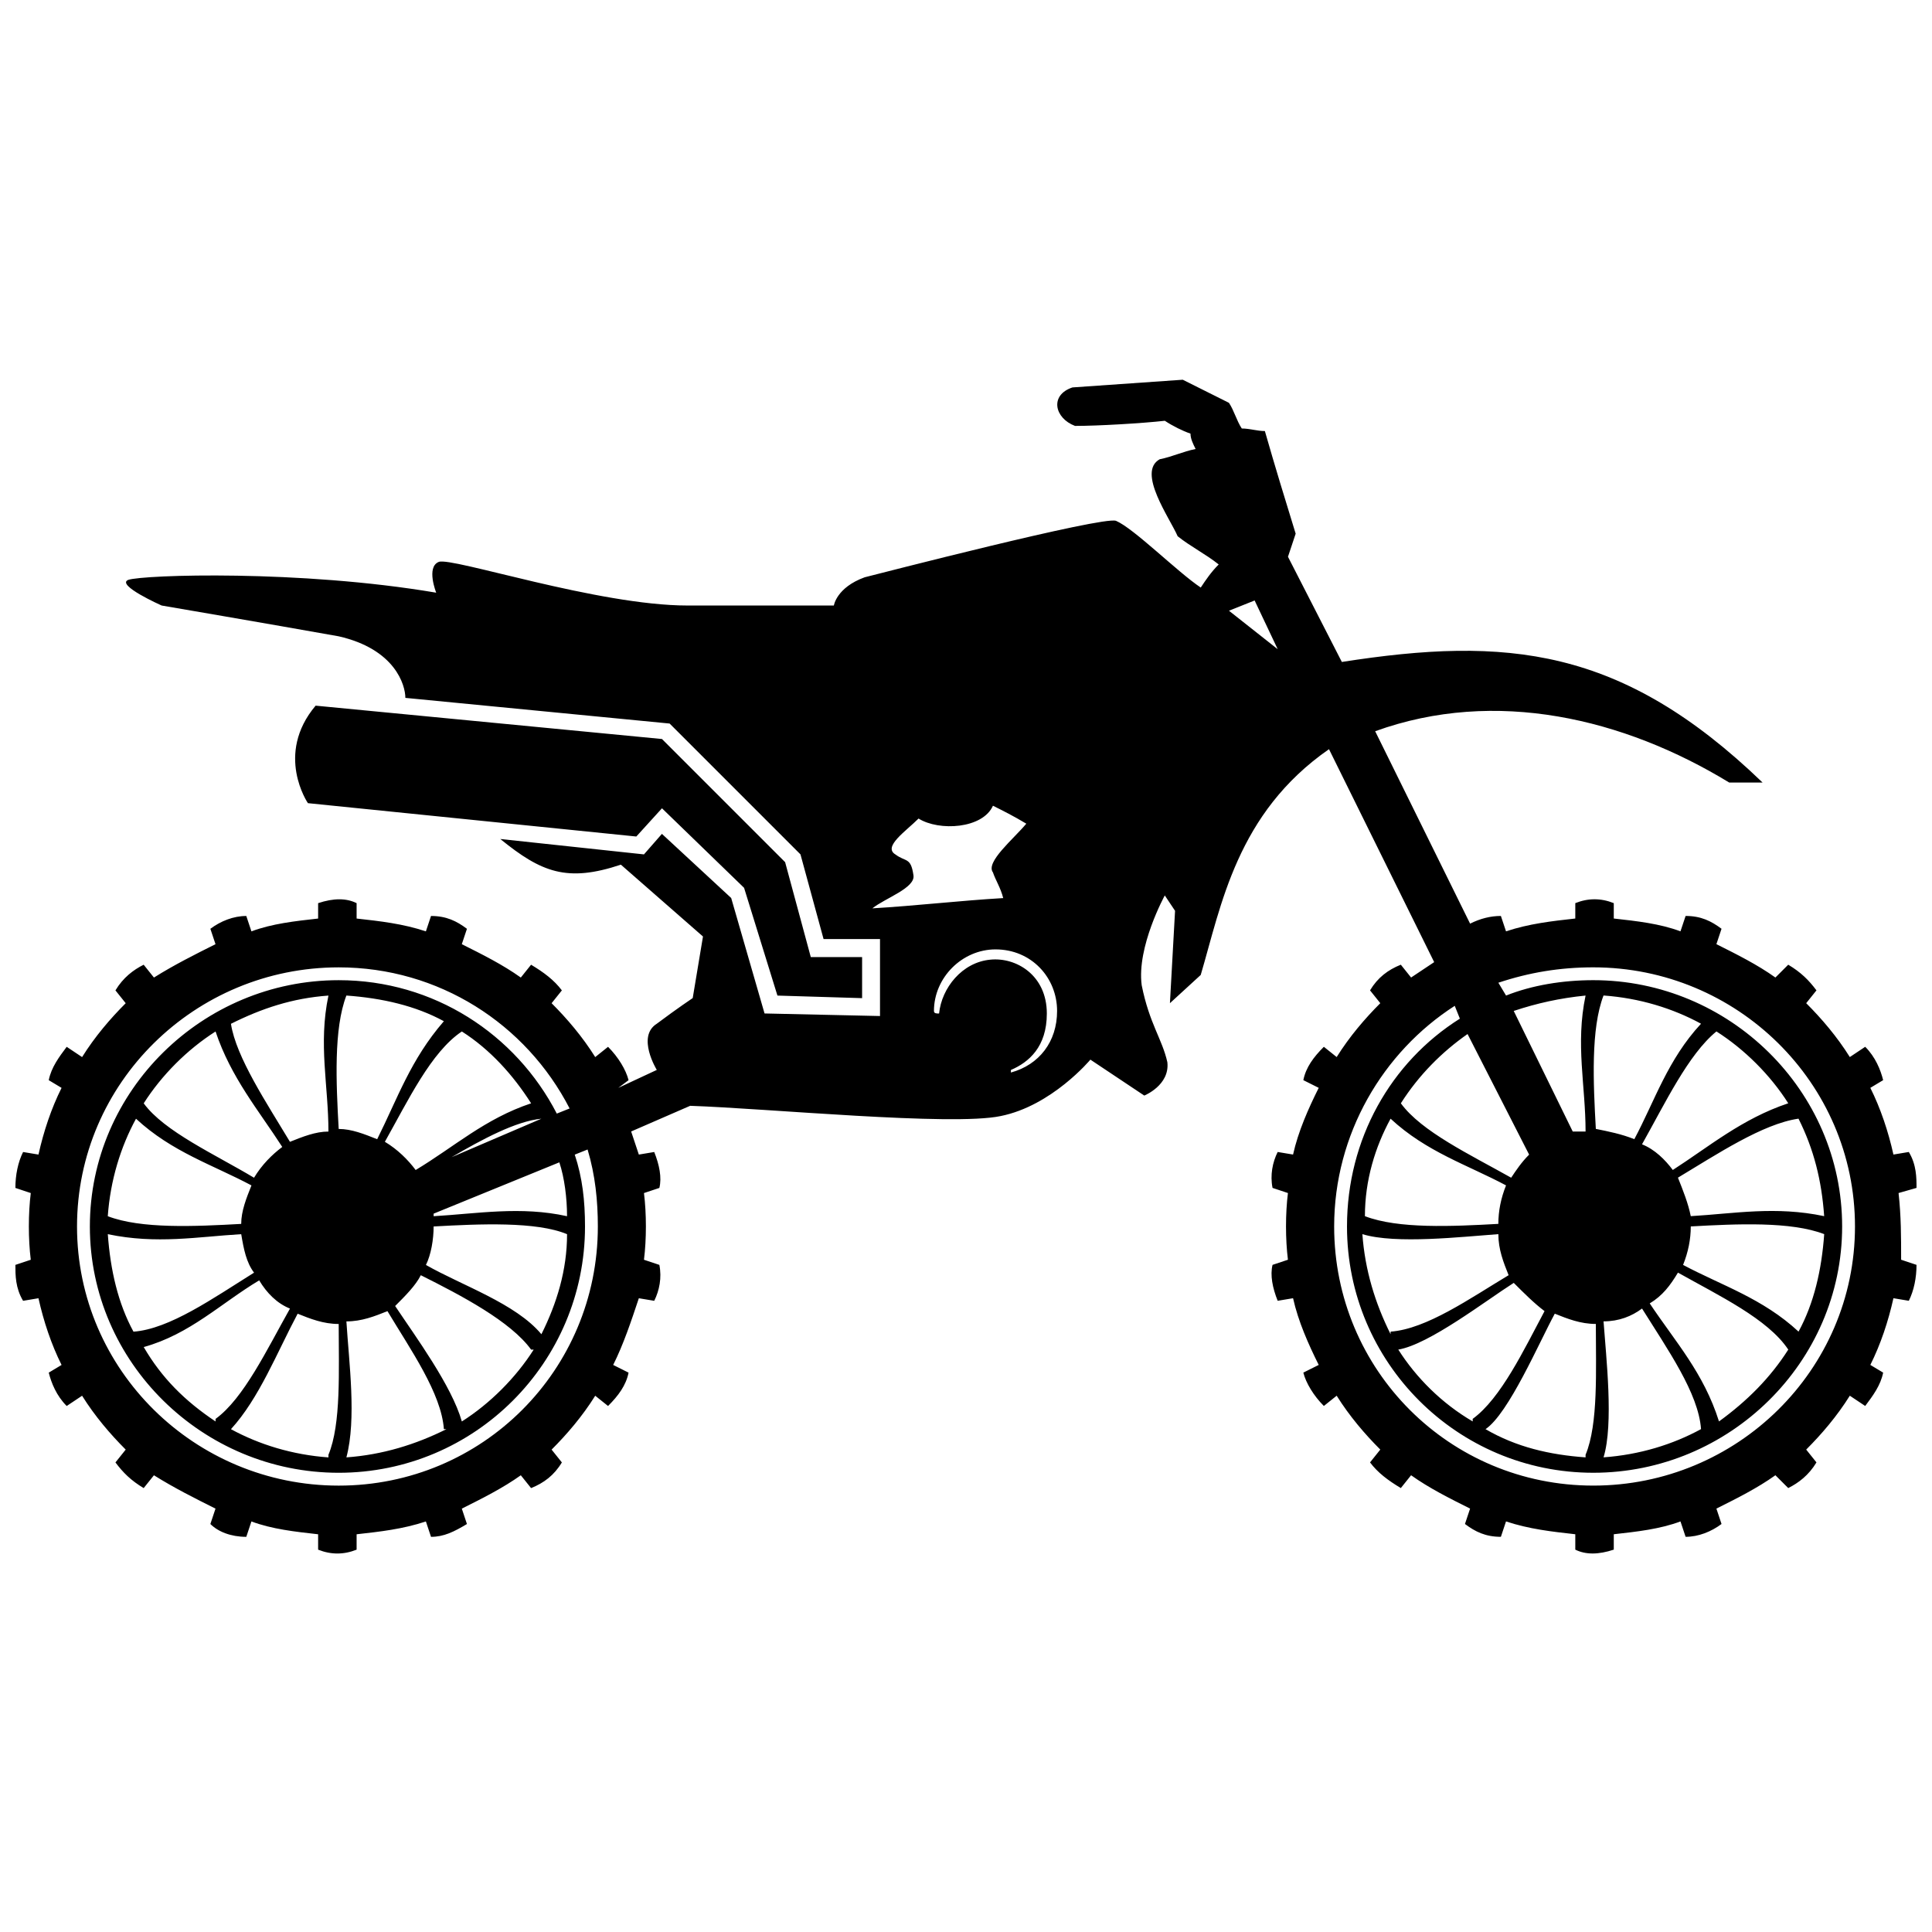 <?xml version="1.0" encoding="UTF-8"?>
<!-- Uploaded to: ICON Repo, www.svgrepo.com, Generator: ICON Repo Mixer Tools -->
<svg width="800px" height="800px" version="1.1" viewBox="144 144 512 512" xmlns="http://www.w3.org/2000/svg">
 <defs>
  <clipPath id="a">
   <path d="m148.09 244h503.81v312h-503.81z"/>
  </clipPath>
 </defs>
 <g clip-path="url(#a)">
  <path d="m259.6 301.07s-2.719-6.801 0.68-8.16c3.398-1.359 42.152 11.559 65.949 11.559h38.754s0.68-4.758 8.16-7.481c2.719-0.68 63.23-16.316 66.629-14.957 4.758 2.039 16.316 13.598 22.438 17.676 1.359-2.039 2.719-4.078 4.758-6.121-3.398-2.719-7.481-4.758-10.879-7.481-2.039-4.758-10.879-16.996-4.758-20.398 3.398-0.68 6.121-2.039 9.52-2.719-0.68-1.359-1.359-2.719-1.359-4.078-2.039-0.68-4.758-2.039-6.801-3.398-6.121 0.68-17.676 1.359-23.797 1.359-5.438-2.039-6.801-8.16-0.68-10.199 9.52-0.68 19.719-1.359 29.234-2.039 4.078 2.039 8.16 4.078 12.238 6.121 1.359 2.039 2.039 4.758 3.398 6.801 2.039 0 4.078 0.68 6.121 0.68 2.719 9.52 5.438 18.359 8.16 27.195-0.68 2.039-1.359 4.078-2.039 6.121l14.277 27.875c43.516-6.801 74.109-4.078 111.5 31.957h-8.84c-27.875-16.996-61.871-25.156-93.828-13.598l25.156 50.992c2.719-1.359 5.438-2.039 8.16-2.039l1.359 4.078c6.121-2.039 12.238-2.719 18.359-3.398v-4.078c3.398-1.359 6.801-1.359 10.199 0v4.078c6.121 0.68 12.238 1.359 17.676 3.398l1.359-4.078c4.078 0 6.801 1.359 9.52 3.398l-1.359 4.078c5.438 2.719 10.879 5.438 15.637 8.84l3.398-3.398c3.398 2.039 5.438 4.078 7.481 6.801l-2.719 3.398c4.078 4.078 8.16 8.84 11.559 14.277l4.078-2.719c2.719 2.719 4.078 6.121 4.758 8.84l-3.398 2.039c2.719 5.438 4.758 11.559 6.121 17.676l4.078-0.68c2.039 3.398 2.039 6.801 2.039 9.52l-4.758 1.359c0.68 6.121 0.68 11.559 0.68 17.676l4.078 1.359c0 3.398-0.68 6.801-2.039 9.52l-4.078-0.68c-1.359 6.121-3.398 12.238-6.121 17.676l3.398 2.039c-0.68 3.398-2.719 6.121-4.758 8.84l-4.078-2.719c-3.398 5.438-7.481 10.199-11.559 14.277l2.719 3.398c-2.039 3.398-4.758 5.438-7.481 6.801l-3.398-3.398c-4.758 3.398-10.199 6.121-15.637 8.84l1.359 4.078c-2.719 2.039-6.121 3.398-9.52 3.398l-1.359-4.078c-5.438 2.039-11.559 2.719-17.676 3.398v4.078c-4.078 1.359-7.481 1.359-10.199 0v-4.078c-6.121-0.68-12.238-1.359-18.359-3.398l-1.359 4.078c-4.078 0-6.801-1.359-9.52-3.398l1.359-4.078c-5.438-2.719-10.879-5.438-15.637-8.84l-2.719 3.398c-3.398-2.039-6.121-4.078-8.16-6.801l2.719-3.398c-4.078-4.078-8.16-8.84-11.559-14.277l-3.398 2.719c-2.719-2.719-4.758-6.121-5.438-8.84l4.078-2.039c-2.719-5.438-5.438-11.559-6.801-17.676l-4.078 0.68c-1.359-3.398-2.039-6.801-1.359-9.52l4.078-1.359c-0.68-5.438-0.68-12.238 0-17.676l-4.078-1.359c-0.68-3.398 0-6.801 1.359-9.52l4.078 0.68c1.359-6.121 4.078-12.238 6.801-17.676l-4.078-2.039c0.68-3.398 2.719-6.121 5.438-8.84l3.398 2.719c3.398-5.438 7.481-10.199 11.559-14.277l-2.719-3.398c2.039-3.398 4.758-5.438 8.16-6.801l2.719 3.398c2.039-1.359 4.078-2.719 6.121-4.078l-27.875-56.434c-24.477 16.996-28.555 41.473-33.996 59.832l-8.16 7.481 1.359-24.477-2.719-4.078s-7.481 13.598-6.121 23.797c2.039 10.199 5.438 14.277 6.801 20.398 0.68 6.121-6.121 8.84-6.121 8.84l-14.277-9.52s-10.199 12.238-23.797 14.957c-12.918 2.719-61.871-2.039-82.27-2.719l-15.637 6.801c0.68 2.039 1.359 4.078 2.039 6.121l4.078-0.68c1.359 3.398 2.039 6.801 1.359 9.52l-4.078 1.359c0.68 5.438 0.68 12.238 0 17.676l4.078 1.359c0.68 3.398 0 6.801-1.359 9.52l-4.078-0.68c-2.039 6.121-4.078 12.238-6.801 17.676l4.078 2.039c-0.68 3.398-2.719 6.121-5.438 8.84l-3.398-2.719c-3.398 5.438-7.481 10.199-11.559 14.277l2.719 3.398c-2.039 3.398-4.758 5.438-8.16 6.801l-2.719-3.398c-4.758 3.398-10.199 6.121-15.637 8.84l1.359 4.078c-3.398 2.039-6.121 3.398-9.52 3.398l-1.359-4.078c-6.121 2.039-12.238 2.719-18.359 3.398v4.078c-3.398 1.359-6.801 1.359-10.199 0v-4.078c-6.121-0.68-12.238-1.359-17.676-3.398l-1.359 4.078c-4.078 0-7.481-1.359-9.52-3.398l1.359-4.078c-5.438-2.719-10.879-5.438-16.316-8.84l-2.719 3.398c-3.398-2.039-5.438-4.078-7.481-6.801l2.719-3.398c-4.078-4.078-8.16-8.84-11.559-14.277l-4.078 2.719c-2.719-2.719-4.078-6.121-4.758-8.84l3.398-2.039c-2.719-5.438-4.758-11.559-6.121-17.676l-4.078 0.68c-2.039-3.398-2.039-6.801-2.039-9.52l4.078-1.359c-0.68-5.438-0.68-12.238 0-17.676l-4.078-1.359c0-3.398 0.68-6.801 2.039-9.52l4.078 0.68c1.359-6.121 3.398-12.238 6.121-17.676l-3.398-2.039c0.68-3.398 2.719-6.121 4.758-8.84l4.078 2.719c3.398-5.438 7.481-10.199 11.559-14.277l-2.719-3.398c2.039-3.398 4.758-5.438 7.481-6.801l2.719 3.398c5.438-3.398 10.879-6.121 16.316-8.84l-1.359-4.078c2.719-2.039 6.121-3.398 9.52-3.398l1.359 4.078c5.438-2.039 11.559-2.719 17.676-3.398v-4.078c4.078-1.359 7.481-1.359 10.199 0v4.078c6.121 0.68 12.238 1.359 18.359 3.398l1.359-4.078c4.078 0 6.801 1.359 9.52 3.398l-1.359 4.078c5.438 2.719 10.879 5.438 15.637 8.84l2.719-3.398c3.398 2.039 6.121 4.078 8.16 6.801l-2.719 3.398c4.078 4.078 8.16 8.84 11.559 14.277l3.398-2.719c2.719 2.719 4.758 6.121 5.438 8.84l-2.719 2.039 10.199-4.758s-5.438-8.84 0-12.238c5.438-4.078 9.52-6.801 9.52-6.801l2.719-16.316-21.758-19.039c-14.277 4.758-21.078 2.039-31.957-6.801l38.074 4.078 4.758-5.438 18.359 16.996 8.84 30.598 30.598 0.68v-20.398h-14.957l-6.121-22.438-34.676-34.676-70.031-6.801c0-3.398-2.719-12.918-17.676-16.316-19.039-3.398-46.914-8.16-46.914-8.16s-12.238-5.438-8.84-6.801c4.078-1.359 45.555-2.719 81.59 3.398zm339.27 116.27c-7.481 6.121-13.598 19.039-19.719 29.914 3.398 1.359 6.121 4.078 8.16 6.801 9.52-6.121 18.359-13.598 30.598-17.676-4.758-7.481-11.559-14.277-19.039-19.039zm-21.758 28.555c5.438-10.199 8.84-21.078 17.676-30.598-7.481-4.078-16.316-6.801-25.836-7.481-3.398 8.84-2.719 23.117-2.039 35.355 3.398 0.68 6.801 1.359 10.199 2.719zm43.516-5.438c-9.52 1.359-21.758 9.52-31.957 15.637 1.359 3.398 2.719 6.801 3.398 10.199 11.559-0.68 22.438-2.719 35.355 0-0.68-9.52-2.719-17.676-6.801-25.836zm6.801 30.598c-8.84-3.398-23.117-2.719-35.355-2.039 0 3.398-0.68 6.801-2.039 10.199 10.199 5.438 21.078 8.84 30.598 17.676 4.078-7.481 6.121-16.316 6.801-25.836zm-9.52 30.598c-5.438-8.16-18.359-14.277-29.234-20.398-2.039 3.398-4.078 6.121-7.481 8.16 6.801 10.199 14.277 18.359 18.359 31.277 7.481-5.438 13.598-11.559 18.359-19.039zm-23.117 21.078c-0.68-9.52-8.84-21.078-15.637-31.957-2.719 2.039-6.121 3.398-10.199 3.398 0.68 9.52 2.719 27.195 0 36.035 9.52-0.68 18.359-3.398 25.836-7.481zm-30.598 7.481v-0.68c3.398-8.16 2.719-22.438 2.719-34.676-4.078 0-7.481-1.359-10.879-2.719-4.078 7.481-12.238 26.516-18.359 30.598 8.16 4.758 16.996 6.801 26.516 7.481zm-29.914-9.52v-0.68c7.481-5.438 13.598-18.359 19.039-28.555-2.719-2.039-5.438-4.758-8.16-7.481-7.481 4.758-22.438 16.316-30.598 17.676 4.758 7.481 11.559 14.277 19.719 19.039zm-21.758-23.117v-0.68c9.52-0.68 21.078-8.84 31.277-14.957-1.359-3.398-2.719-6.801-2.719-10.879-9.52 0.68-27.195 2.719-36.035 0 0.68 9.52 3.398 18.359 7.481 26.516zm-6.801-31.277c8.84 3.398 23.117 2.719 35.355 2.039 0-3.398 0.68-6.801 2.039-10.199-10.199-5.438-21.078-8.84-30.598-17.676-4.078 7.481-6.801 16.316-6.801 25.836zm9.52-29.914c5.438 7.481 18.359 13.598 29.234 19.719 1.359-2.039 2.719-4.078 4.758-6.121l-16.316-31.957c-6.801 4.758-12.918 10.879-17.676 18.359zm48.953 7.481c0-12.238-2.719-23.117 0-36.035-6.801 0.68-12.918 2.039-19.039 4.078l15.637 31.957h3.398zm-297.8-26.516c-8.16 5.438-14.277 18.359-20.398 29.234 3.398 2.039 6.121 4.758 8.16 7.481 10.199-6.121 18.359-13.598 30.598-17.676-4.758-7.481-10.879-14.277-18.359-19.039zm-22.438 28.555c5.438-10.879 8.84-21.078 17.676-31.277-7.481-4.078-16.316-6.121-25.836-6.801-3.398 8.84-2.719 23.117-2.039 35.355 3.398 0 6.801 1.359 10.199 2.719zm43.516-5.438c-6.801 0.68-15.637 5.438-23.797 10.199zm6.801 30.598c-8.16-3.398-23.117-2.719-35.355-2.039 0 3.398-0.68 7.481-2.039 10.199 9.52 5.438 23.797 10.199 30.598 18.359 4.078-8.16 6.801-16.996 6.801-26.516zm-35.355-4.758c11.559-0.68 23.117-2.719 35.355 0 0-4.758-0.68-10.199-2.039-14.277l-33.316 13.598v0.68zm26.516 35.355h-0.68c-5.438-7.481-18.359-14.277-29.234-19.719-1.359 2.719-4.078 5.438-6.801 8.16 5.438 8.16 14.957 21.078 17.676 30.598 7.481-4.758 14.277-11.559 19.039-19.039zm-23.117 21.078h-0.68c-0.68-9.52-8.84-21.078-14.957-31.277-3.398 1.359-6.801 2.719-10.879 2.719 0.68 10.879 2.719 25.836 0 36.035 9.52-0.68 18.359-3.398 26.516-7.481zm-31.277 7.481v-0.68c3.398-8.16 2.719-22.438 2.719-34.676-4.078 0-7.481-1.359-10.879-2.719-5.438 10.199-10.199 22.438-17.676 30.598 7.481 4.078 16.316 6.801 25.836 7.481zm-29.914-9.52v-0.68c7.481-5.438 13.598-18.359 19.719-29.234-3.398-1.359-6.121-4.078-8.16-7.481-10.199 6.121-18.359 14.277-30.598 17.676 4.758 8.16 10.879 14.277 19.039 19.719zm-21.758-23.797c9.52-0.68 21.078-8.84 31.957-15.637-2.039-2.719-2.719-6.121-3.398-10.199-11.559 0.68-22.438 2.719-35.355 0 0.68 9.52 2.719 18.359 6.801 25.836zm-6.801-30.598c8.84 3.398 23.117 2.719 35.355 2.039 0-3.398 1.359-6.801 2.719-10.199-10.199-5.438-21.078-8.84-30.598-17.676-4.078 7.481-6.801 16.316-7.481 25.836zm9.52-29.914c5.438 7.481 19.039 13.598 29.234 19.719 2.039-3.398 4.758-6.121 7.481-8.16-6.121-9.52-13.598-18.359-17.676-30.598-7.481 4.758-14.277 11.559-19.039 19.039zm23.117-21.078c1.359 8.84 9.52 21.078 15.637 31.277 3.398-1.359 6.801-2.719 10.199-2.719 0-12.238-2.719-23.117 0-36.035-9.52 0.68-17.676 3.398-25.836 7.481zm22.438-84.309 91.789 8.84 32.637 32.637 6.801 25.156h13.598v10.879l-22.438-0.68-8.84-28.555-21.758-21.078-6.801 7.481-87.027-8.84s-8.84-12.918 2.039-25.836zm242.05-25.156 12.918 10.199-6.121-12.918-6.801 2.719zm71.391 98.586 2.039 3.398c6.801-2.719 14.957-4.078 23.117-4.078 36.035 0 65.949 29.234 65.949 65.27 0 36.035-29.914 65.27-65.949 65.27-36.035 0-65.27-29.234-65.27-65.27 0-23.117 11.559-43.516 29.914-55.074l-1.359-3.398c-19.039 12.238-31.957 33.996-31.957 58.473 0 38.074 30.598 68.672 68.672 68.672s69.352-30.598 69.352-68.672c0-38.074-31.277-68.672-69.352-68.672-8.84 0-16.996 1.359-25.156 4.078zm-241.37 44.195-3.398 1.359c2.039 6.121 2.719 12.238 2.719 19.039 0 36.035-29.234 65.27-65.27 65.27s-65.949-29.234-65.949-65.27 29.914-65.27 65.949-65.27c25.156 0 46.914 14.277 57.793 35.355l3.398-1.359c-11.559-22.438-34.676-37.395-61.191-37.395-38.074 0-69.352 30.598-69.352 68.672s31.277 68.672 69.352 68.672 68.672-30.598 68.672-68.672c0-6.801-0.68-13.598-2.719-20.398zm108.11-53.031c9.52 0 16.316 7.481 16.316 16.316 0 8.16-4.758 14.277-12.238 16.316v-0.68c4.758-2.039 9.52-6.121 9.52-14.957 0-10.199-8.16-14.957-14.957-14.277-7.481 0.68-12.918 7.481-13.598 14.277-0.68 0-1.359 0-1.359-0.68 0-8.84 7.481-16.316 16.316-16.316zm-32.637-10.879c11.559-0.68 23.117-2.039 34.676-2.719-0.68-2.719-2.039-4.758-2.719-6.801-2.039-2.719 5.438-8.84 8.84-12.918-3.398-2.039-6.121-3.398-8.84-4.758-2.719 6.121-14.277 6.801-19.719 3.398-3.398 3.398-9.52 7.481-6.121 9.52 2.719 2.039 4.078 0.68 4.758 5.438 0.68 3.398-7.481 6.121-10.879 8.84z" fill-rule="evenodd"/>
 </g>
</svg>